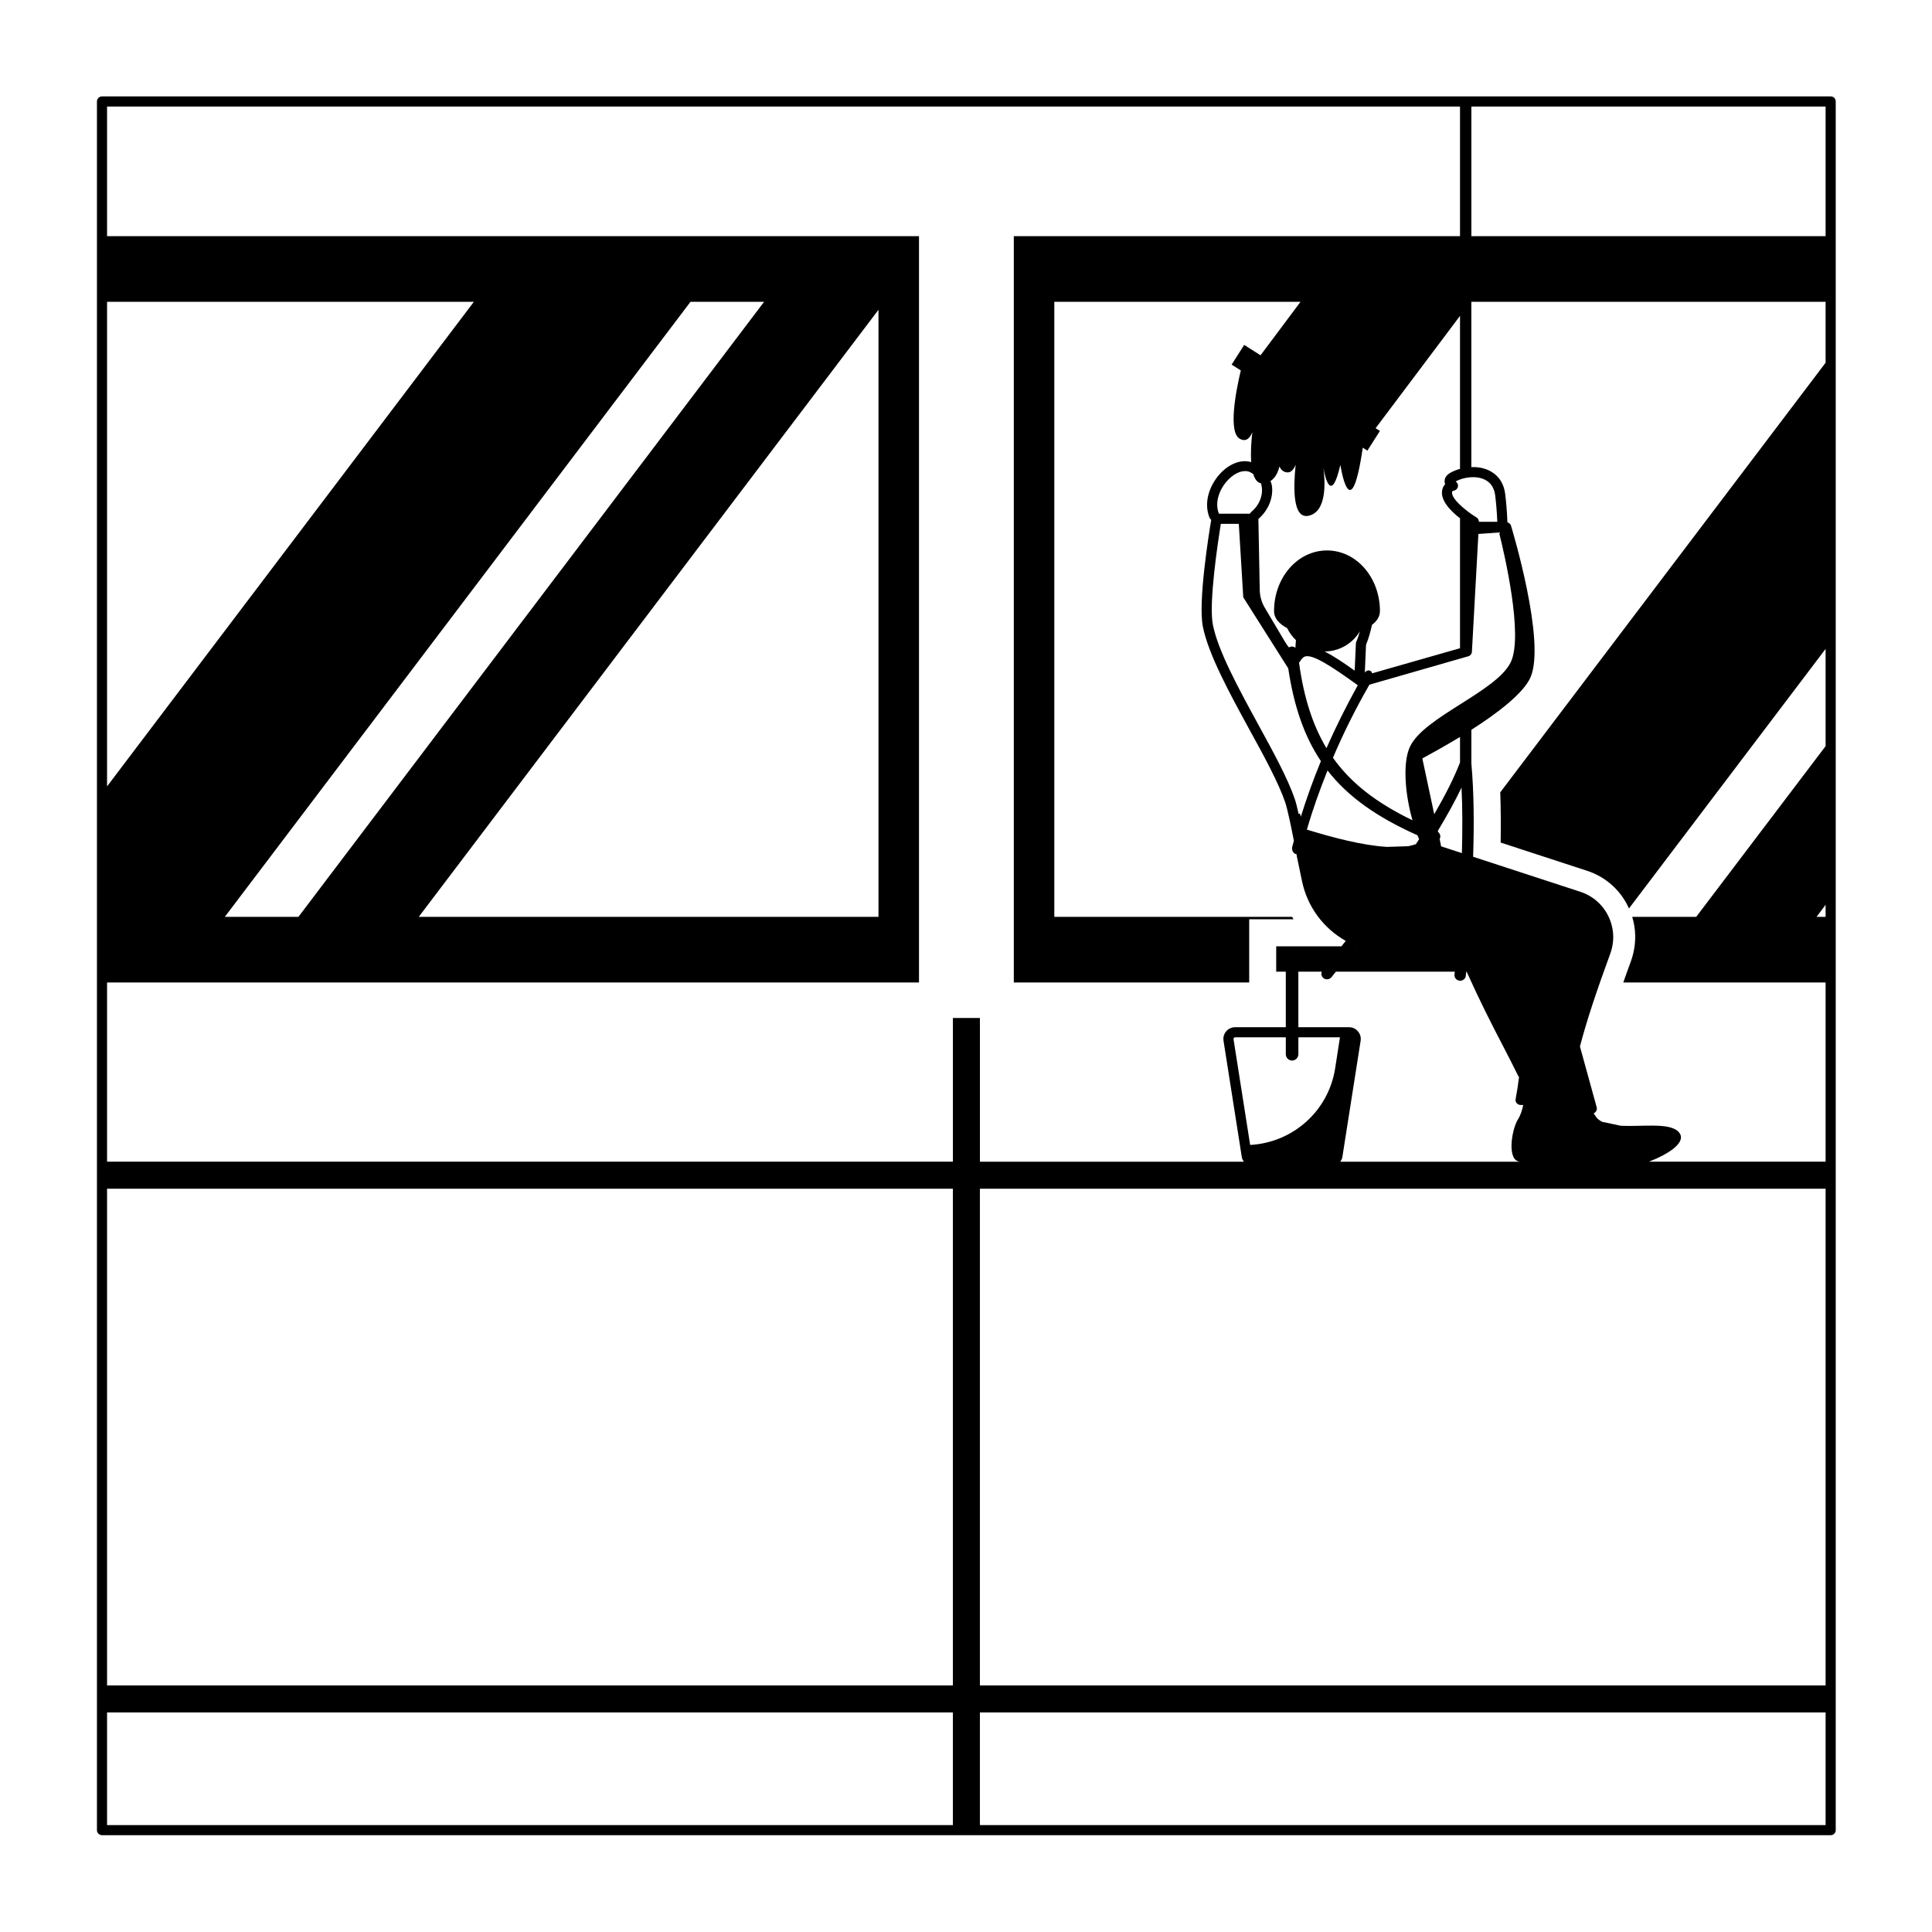 <?xml version="1.0" encoding="utf-8"?>
<svg xmlns="http://www.w3.org/2000/svg" id="Layer_1" style="enable-background:new 0 0 2000 2000" version="1.1" viewBox="0 0 2000 2000" x="0" y="0">
  <path d="M1895.17,99.79H105.66c-2.94,0-5.31,2.38-5.31,5.31v1789.51c0,2.8,2.38,5.17,5.31,5.17h1789.51c2.94,0,5.17-2.38,5.17-5.17&#xD;&#xA;	V105.11C1900.34,102.17,1898.11,99.79,1895.17,99.79z M1569.99,1141.91c1.12,1.26,2.52,1.96,4.05,1.96h2.8&#xD;&#xA;	c-0.98,4.75-2.52,10.35-5.59,15.1c-6.57,10.77-11.74,43.62,2.8,43.62H1387.4c1.12-1.4,1.96-3.08,2.24-5.03l18.87-120.09&#xD;&#xA;	c0.56-3.64-0.42-7.13-2.79-9.79c-2.24-2.8-5.73-4.33-9.23-4.33h-52.43v-57.46h24.19c-0.84,2.24-0.28,4.89,1.68,6.57&#xD;&#xA;	c2.52,2.1,6.29,1.68,8.39-0.84c1.54-1.96,3.08-3.78,4.61-5.73h123.03c-0.14,0.98-0.14,1.96-0.28,3.08c-0.28,3.22,2.1,6.01,5.45,6.29&#xD;&#xA;	h0.42c3.08,0,5.73-2.24,5.87-5.45c0.14-1.26,0.28-2.66,0.42-3.91h0.42c13.98,31.04,25.87,54.24,36.77,75.22&#xD;&#xA;	c5.87,11.32,11.46,22.09,16.78,32.99c0.14,0.42,0.42,0.56,0.7,0.84c-0.98,7.83-2.1,15.38-3.5,22.65&#xD;&#xA;	C1568.59,1139.11,1569.01,1140.79,1569.99,1141.91z M1337.63,1097.87c3.5,0,6.43-2.94,6.43-6.57v-17.48h43.06l-5.03,32.43&#xD;&#xA;	c-6.99,44.04-43.9,76.61-87.94,78.99l-17.2-109.47c-0.14-0.7,0.28-1.12,0.42-1.4c0.14-0.14,0.56-0.56,1.26-0.56h52.43v17.48&#xD;&#xA;	C1331.06,1094.93,1333.99,1097.87,1337.63,1097.87z M1316.66,502.71c-0.28-1.68-0.84-3.22-1.4-4.75c4.89-3.22,7.69-8.81,9.23-15.1&#xD;&#xA;	c0.98,2.24,2.38,4.05,4.19,5.03c6.29,3.22,10.21-0.7,12.58-6.85c-2.52,24.33-2.94,55.64,12.72,52.99&#xD;&#xA;	c20.55-3.64,17.62-37.61,15.94-49.91c1.96,11.19,8.39,37.47,17.61-2.94c0,0,10.49,69.06,23.21-17.76l4.75,3.08l13-20.41l-4.47-2.8&#xD;&#xA;	l87.38-116.32v158.4c-3.64,0.98-6.99,2.38-9.79,3.91c-3.91,2.24-6.01,5.03-6.15,8.39c-0.14,1.26,0.14,2.38,0.56,3.5&#xD;&#xA;	c-1.26,1.4-2.24,3.08-2.8,5.03c-3.22,10.91,8.25,22.65,18.18,30.34v134.49l-91.01,26c-0.28-0.7-0.42-1.54-0.98-1.96&#xD;&#xA;	c-2.1-1.82-5.03-1.26-6.57,1.26l1.26-28.8c2.94-7.27,4.75-14.12,6.15-20.69c5.03-3.78,8.25-8.53,8.25-14.26&#xD;&#xA;	c0-34.67-24.33-62.77-54.8-62.77c-30.48,0-54.81,28.1-54.81,62.77c0,7.55,5.31,13.28,13.56,17.62c2.24,4.61,5.31,8.95,9.09,12.44&#xD;&#xA;	l-0.56,7.97c-1.12-0.98-2.66-1.54-4.33-1.26c-0.84,0.14-1.68,0.42-2.38,0.84c-1.54-1.96-3.08-4.05-4.33-6.29l-20.41-34.39&#xD;&#xA;	c-3.5-5.73-5.45-12.44-5.45-19.29l-1.4-72.98C1312.88,528.44,1318.47,515.16,1316.66,502.71z M1404.03,664.33&#xD;&#xA;	c-0.28,0.56-0.42,1.26-0.42,1.82l-1.26,28.1c-12.72-9.09-22.79-15.66-31.04-19.85c15.66-0.14,29.08-8.53,36.49-20.97&#xD;&#xA;	C1406.69,656.92,1405.71,660.56,1404.03,664.33z M1405.57,709.35c-12.02,21.67-22.79,43.34-32.43,65.15&#xD;&#xA;	c-14.4-24.05-23.49-52.85-28.38-88.5c0.28-0.28,0.56-0.56,0.84-0.98c2.52-4.33,4.47-5.31,6.01-5.59&#xD;&#xA;	C1359.72,677.75,1378.31,689.63,1405.57,709.35z M1295.26,529.98c-0.56,0.56-0.98,1.12-1.4,1.82h-32.02&#xD;&#xA;	c-5.03-12.44,1.26-26.71,9.79-35.37c7.27-7.41,15.66-10.35,21.81-7.97c1.54,0.7,2.66,1.4,3.92,2.24c1.54,5.17,4.05,8.81,7.97,9.65&#xD;&#xA;	c0.42,1.26,0.7,2.66,0.84,3.77C1307.57,513.48,1303.23,523.55,1295.26,529.98z M1263.81,542.28h18.6l4.61,76.05l46.56,73.54&#xD;&#xA;	c5.87,39.15,16.5,70.32,33.83,96.05c-7.97,19.15-14.82,38.45-20.83,57.6c-0.56-2.24-0.84-3.36-0.84-3.36l-1.4,0.42&#xD;&#xA;	c-1.4-6.29-2.8-12.02-4.05-15.66c-7.13-20.83-21.95-48.09-37.75-76.89c-20.41-37.47-41.66-76.33-46.98-103.32&#xD;&#xA;	C1251.09,624.2,1261.01,559.62,1263.81,542.28z M1374.26,797.57c21.25,27.4,51.45,48.51,93.11,67.11c0.56,1.4,1.12,2.66,1.68,4.05&#xD;&#xA;	c-1.12,1.68-2.1,3.36-3.36,5.17c-2.52,0.84-5.17,1.54-7.97,2.1l-21.67,0.7c-25.31-1.4-56.34-9.65-83.19-17.9&#xD;&#xA;	C1358.74,838.53,1366.01,818.12,1374.26,797.57z M1403.89,979.31c0.28,0.14,0.42,0.14,0.56,0.28h-0.56&#xD;&#xA;	C1403.89,979.45,1403.89,979.45,1403.89,979.31z M1488.76,861.32l-0.28-1.26c9.65-16.08,17.89-30.9,24.47-44.74&#xD;&#xA;	c1.12,21.53,0.98,44.32,0.42,67.81l-21.53-6.99l-1.54-7.69c0-0.14,0.14-0.28,0.28-0.42&#xD;&#xA;	C1491.55,865.51,1490.71,862.85,1488.76,861.32z M1511.4,789.32c-6.29,16.22-15.38,34.11-26.7,53.55l-12.3-57.74&#xD;&#xA;	c6.71-3.64,21.81-11.88,39.01-22.23V789.32z M1459.54,773.1c-7.69,16.5-5.03,49.21,2.66,76.05c-37.05-17.9-63.61-38.31-82.34-64.73&#xD;&#xA;	c10.77-25.3,23.35-50.61,37.75-75.64l102.2-29.36c2.24-0.56,3.78-2.52,3.91-4.75l6.71-121.91l21.39-1.54&#xD;&#xA;	c5.45,21.67,25.45,107.09,12.02,134.49C1548.73,716.2,1473.8,742.2,1459.54,773.1z M1530.98,540.18l-0.14-1.12&#xD;&#xA;	c-0.28-1.4-1.26-2.8-2.52-3.5c-11.6-7.13-26.84-20.13-25.02-26.42c0.14-0.7,0.28-0.98,1.4-1.12c2.1-0.28,3.92-1.82,4.47-3.91&#xD;&#xA;	c0.56-2.1-0.28-4.19-2.1-5.59c0,0-0.14,0-0.14-0.14c7.69-4.33,20.83-6.43,30.2-1.82c6.01,2.94,9.51,8.25,10.63,15.8&#xD;&#xA;	c0.98,7.97,1.82,17.34,2.24,27.82H1530.98z M110.83,312.44h379.71L110.83,814.06V312.44z M308.93,949.11h-76.19l482.05-636.67h76.19&#xD;&#xA;	L308.93,949.11z M909.4,320.69v628.43H433.5L909.4,320.69z M986.43,1889.31h-875.6v-116.6h875.6V1889.31z M986.43,1744.75h-875.6&#xD;&#xA;	v-514.21h875.6V1744.75z M986.43,1202.58h-875.6v-185.52h840.51V244.49H110.83V110.28H1511.4v134.21h-461.92v772.57h243.68v-65.43&#xD;&#xA;	h45.86c-0.42-0.84-0.98-1.68-1.4-2.52h-246.2V312.44h254.87l-41.39,55.36l-16.92-10.76l-13,20.41l9.51,6.01&#xD;&#xA;	c-5.17,21.67-13.42,64.45-0.84,70.88c6.29,3.36,10.21-0.7,12.72-6.85c-1.12,10.07-1.82,21.25-1.12,30.9&#xD;&#xA;	c-9.79-2.94-21.39,0.98-31.04,10.77c-11.05,11.19-19.02,30.06-12.02,46.97c0.42,0.84,0.98,1.54,1.68,1.96&#xD;&#xA;	c-2.24,13.14-13.84,84.86-8.67,110.59c5.73,28.66,27.26,68.23,48.1,106.39c15.66,28.38,30.2,55.36,37.05,75.21&#xD;&#xA;	c2.66,7.97,6.43,26.57,9.09,40.13c-0.56,2.1-1.12,4.05-1.68,6.01c-0.84,3.22,0.7,6.57,3.22,7.55c0.28,0.14,0.7,0.14,1.12,0.14&#xD;&#xA;	c0.14,1.4,0.42,2.24,0.42,2.24c0,0.14,0,0.14,0,0.28l5.31,25.45c5.59,26.98,22.51,49.07,45.3,61.93c-1.4,1.82-2.94,3.64-4.47,5.59&#xD;&#xA;	h-67.53v26.28h9.93v57.46h-52.43c-3.5,0-6.85,1.54-9.23,4.19c-2.38,2.8-3.36,6.29-2.8,9.93l18.88,120.09&#xD;&#xA;	c0.28,1.96,1.12,3.64,2.24,5.03h-273.32v-148.76h-27.96V1202.58z M1889.86,1889.31h-875.47v-116.6h875.47V1889.31z M1889.86,1744.75&#xD;&#xA;	h-875.47v-514.21h875.47V1744.75z M1889.86,949.11h-9.37l9.37-12.44V949.11z M1889.86,375.49l-336.79,444.72&#xD;&#xA;	c0.56,16.78,0.7,34.25,0.42,52.01l89.47,29.22c19.71,6.43,35.23,20.69,43.34,39.01l203.56-268.71V772.4l-133.94,176.71h-66.27&#xD;&#xA;	c0.98,3.08,1.68,6.29,2.24,9.65c1.96,12.3,0.56,24.89-3.63,36.49c-2.52,6.85-5.17,14.12-7.83,21.81h209.43v185.52h-182.87&#xD;&#xA;	c20.55-7.97,40.69-20.83,30.34-31.18c-9.51-9.51-37.75-4.89-59.55-6.01c-6.15-1.4-12.72-2.66-19.16-4.05&#xD;&#xA;	c-2.38-1.26-4.47-2.66-6.01-4.61c-0.98-1.54-1.96-2.8-2.94-4.19h0.14c2.38-1.12,3.78-3.78,3.08-6.29l-17.34-62.91&#xD;&#xA;	c6.71-25.87,17.06-57.04,31.32-95.91c2.94-7.97,3.92-16.64,2.52-25.02c-2.94-18.45-15.8-33.55-33.55-39.28l-110.87-36.21&#xD;&#xA;	c1.12-33.97,0.84-67.11-1.82-96.74v-34.67c26.56-16.92,54.24-37.89,61.37-54.67c15.66-37.05-18.87-151.97-20.41-156.86&#xD;&#xA;	c-0.56-1.68-1.96-2.8-3.64-3.22c-0.42-11.19-1.26-21.25-2.38-29.92c-1.96-13.84-9.93-20.55-16.36-23.63&#xD;&#xA;	c-5.73-2.94-12.3-3.91-18.6-3.64V312.44h366.71V375.49z M1889.86,244.49h-366.71V110.28h366.71V244.49z"/>
</svg>